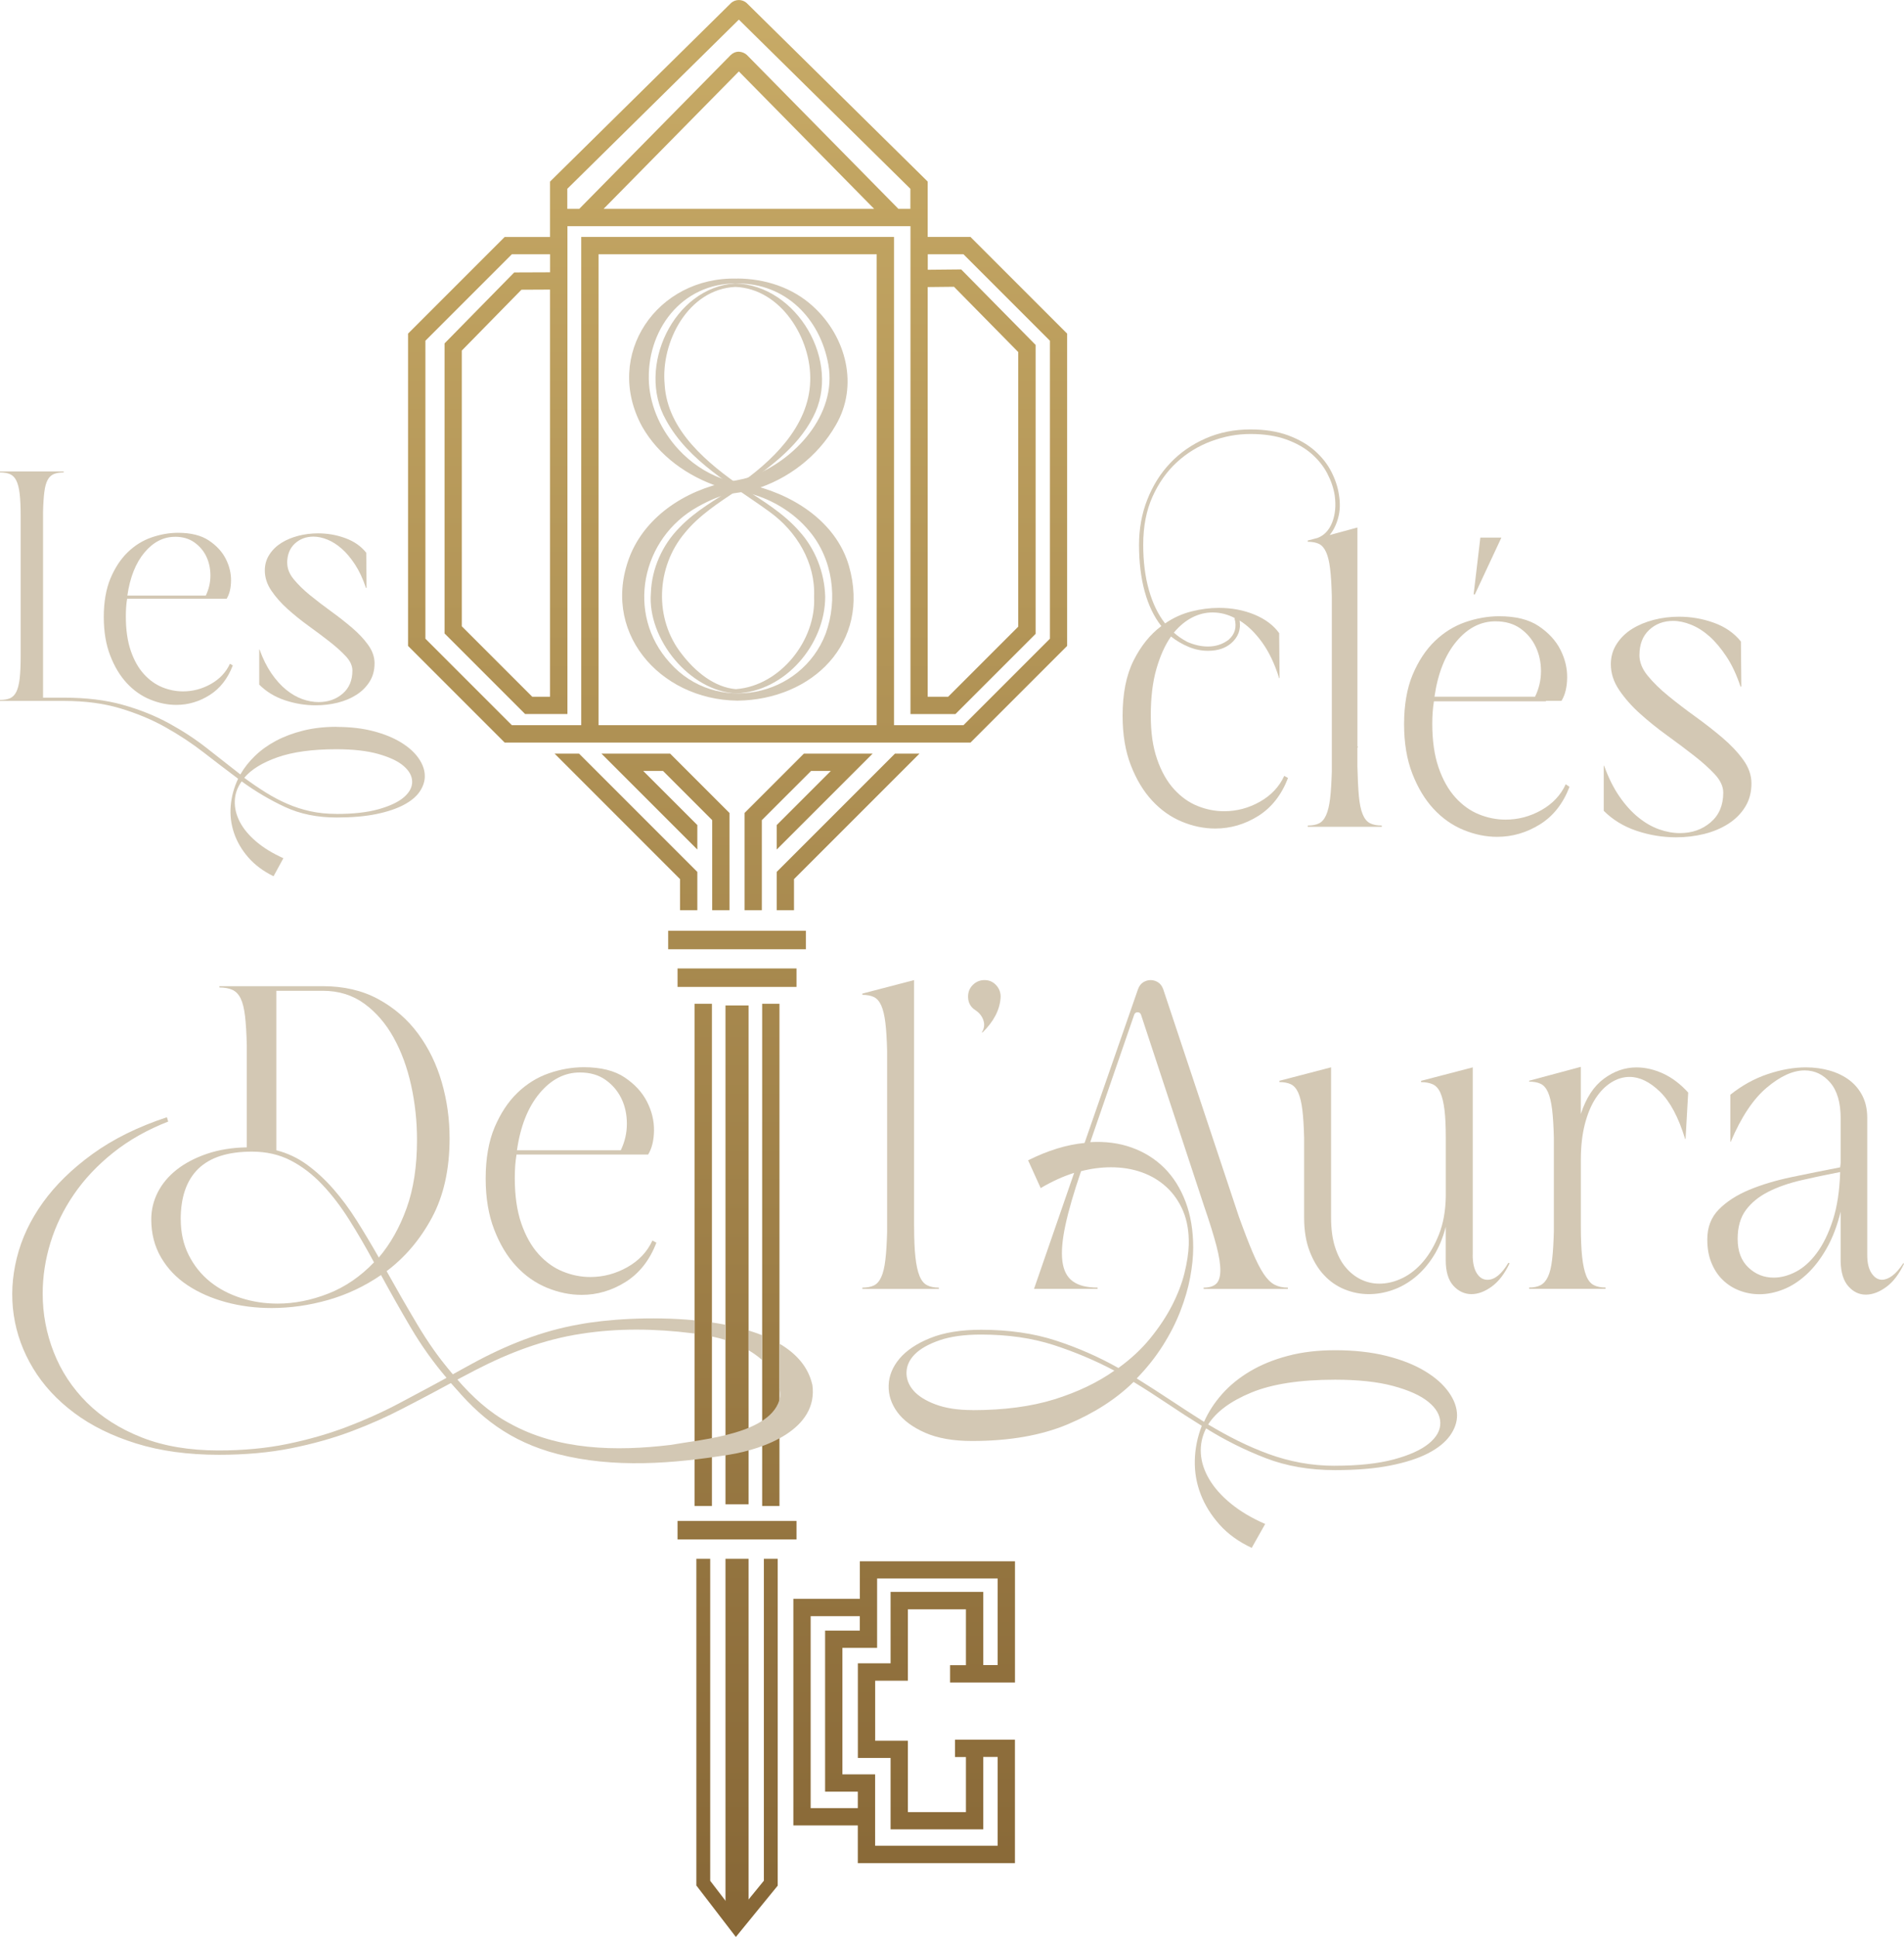 <svg xmlns="http://www.w3.org/2000/svg" xmlns:xlink="http://www.w3.org/1999/xlink" id="Calque_2" data-name="Calque 2" viewBox="0 0 412.62 419.71"><defs><style>      .cls-1 {        fill: #d3c8b4;      }      .cls-2 {        fill: url(#Dégradé_sans_nom_54);      }    </style><linearGradient id="D&#xE9;grad&#xE9;_sans_nom_54" data-name="D&#xE9;grad&#xE9; sans nom 54" x1="-1443.79" y1="519.84" x2="-1443.79" y2="927.76" gradientTransform="translate(1603.63 -514.63)" gradientUnits="userSpaceOnUse"><stop offset="0" stop-color="#c7aa66"></stop><stop offset="1" stop-color="#886837"></stop></linearGradient></defs><g id="Calque_1-2" data-name="Calque 1"><g><g><rect class="cls-2" x="144.8" y="201.69" width="29.85" height="4"></rect><rect class="cls-2" x="146.83" y="209.85" width="25.78" height="4"></rect><polygon class="cls-2" points="162.22 415.1 157.22 415.64 157.22 337.77 162.22 337.77 162.22 415.1"></polygon><rect class="cls-2" x="146.83" y="329.56" width="25.78" height="4"></rect><g><path class="cls-2" d="M210.43,51.45l-.11-.11h-9.28v-12L161.88.72c-.97-.95-2.55-.95-3.52,0l-39.16,38.63v12h-9.83l-20.94,20.94v67.67l20.94,20.94h100.95l20.83-20.83.11-.11v-67.67l-20.83-20.83ZM129.71,55.09h60.28v102.05h-60.28V55.09ZM193.74,157.15V51.34h-67.78v105.8h-15.03l-18.74-18.74v-64.57l18.74-18.74h8.28v3.91l-7.77.03-15.1,15.38v62.85l17.46,17.46h9.17V49.01h74.34v105.72h9.74l17.27-17.27.11-.11v-62.61l-16.13-16.36-7.24.07v-3.36h7.73l18.74,18.74v64.57l-18.74,18.74h-15.03ZM197.29,45.26h-2.59l-32.8-33.31c-.44-.44-1.08-.71-1.78-.75-.68,0-1.31.27-1.79.75l-32.8,33.31h-2.59v-4.35L160.12,4.25l37.17,36.66v4.35ZM201.04,150.98V62.2l5.7-.06,13.92,14.14v59.51l-15.18,15.18h-4.44ZM189.44,45.26h-58.64l29.32-29.78,29.32,29.78ZM119.2,62.75v88.22h-3.86l-15.26-15.26v-59.75l12.92-13.18,6.21-.03Z"></path><polygon class="cls-2" points="151.12 197.22 151.12 188.93 125.49 163.3 120.19 163.3 147.37 190.49 147.37 197.22 151.12 197.22"></polygon><polygon class="cls-2" points="130.34 163.3 151.12 184.08 151.12 178.78 139.39 167.05 143.68 167.05 154.34 177.71 154.34 197.22 158.09 197.22 158.09 176.16 145.23 163.3 130.34 163.3"></polygon><rect class="cls-2" x="150.53" y="217.5" width="3.75" height="108.83"></rect><rect class="cls-2" x="157.22" y="217.87" width="5" height="108.08"></rect><rect class="cls-2" x="165.17" y="217.5" width="3.75" height="108.83"></rect><polygon class="cls-2" points="165.54 407.52 159.54 414.88 153.91 407.54 153.91 337.77 150.91 337.77 150.91 408.56 159.47 419.71 168.54 408.59 168.54 337.77 165.54 337.77 165.54 407.52"></polygon><path class="cls-2" d="M186.33,346.45h-14.4v49.09h13.97v8.17h34.05v-26.74h-12.99v3.75h2.37v11.94h-12.58v-15.47h-7.09v-13.01h7.09v-15.47h12.58v12.11h-3.44v3.75h14.07v-26.27h-33.62v8.17ZM190.08,347.95v-5.92h26.12v18.77h-3.12v-15.86h-20.08v15.47h-7.09v20.51h7.09v15.47h20.08v-15.69h3.12v19.24h-26.55v-15.47h-7.09v-27.41h7.52v-9.13ZM186.33,353.32h-7.52v34.91h7.09v3.56h-10.22v-41.59h10.65v3.13Z"></path><polygon class="cls-2" points="168.32 197.22 172.07 197.22 172.07 190.49 199.26 163.3 193.95 163.3 168.43 188.82 168.32 188.93 168.32 197.22"></polygon><polygon class="cls-2" points="161.35 176.16 161.35 197.22 165.1 197.22 165.1 177.71 175.77 167.05 180.05 167.05 168.32 178.78 168.32 184.08 189.11 163.3 174.21 163.3 161.35 176.16"></polygon></g></g><g><path class="cls-1" d="M159.72,60.35c6.01.02,12.03,1.92,16.52,6.08,7.14,6.52,9.92,17.16,4.85,25.75-3.86,6.72-10.35,11.7-17.72,13.9-1.27.4-3.12.63-4.45.82-2.72.34-5.29,1.58-7.67,2.89-12.28,6.8-15.69,23.23-6.11,33.79,9.97,11.29,28.47,7.6,33.79-6.27,2.69-7.37,1.59-16.16-3.56-22.25-3.45-4.17-8.56-7.23-14.04-8.41-1.71-.32-3.76-.61-5.41-1.14-6.85-2.26-13.12-6.69-16.76-13.07-8.48-15.56,3.26-32.57,20.57-32.07h0ZM159.72,61.42c-12.1-.15-19.77,10.32-19.08,21.67.36,5.19,2.67,10.27,6.42,14.32,2.57,2.78,5.84,5.03,9.43,6.31,1.7.56,3.42.85,5.2,1.11,9.59,1.95,19.44,7.91,22.3,17.84,4.73,16.63-7.96,28.95-24.17,29.15-16.99-.19-30.04-15.22-23.09-31.89,3.95-9.11,13.47-14.49,22.88-15.85.97-.18,1.99-.41,2.93-.73,9.66-3.48,18.89-13.52,16.98-24.32-1.77-10.01-9.29-17.68-19.8-17.61h0Z"></path><g><g><path class="cls-1" d="M72.92,157.51c2.99,0,5.66.31,8,.93,2.35.61,4.35,1.43,6.01,2.45,1.66,1.02,2.93,2.17,3.81,3.45.88,1.28,1.32,2.56,1.32,3.84,0,1.14-.37,2.25-1.1,3.34-.74,1.09-1.89,2.05-3.45,2.88-1.57.83-3.55,1.5-5.94,1.99-2.4.5-5.28.75-8.64.75-4.17,0-7.9-.76-11.17-2.28-3.27-1.52-6.4-3.37-9.39-5.55-.95,1.33-1.45,2.75-1.49,4.27-.05,1.52.32,3.02,1.1,4.52s1.97,2.92,3.56,4.27c1.59,1.35,3.55,2.55,5.87,3.59l-2.13,3.91c-2.23-1.09-4.06-2.46-5.48-4.09s-2.45-3.4-3.09-5.3c-.64-1.9-.88-3.85-.71-5.87.17-2.02.7-3.97,1.6-5.87-2.47-1.85-4.97-3.76-7.51-5.73-2.54-1.97-5.29-3.78-8.25-5.44-2.96-1.66-6.24-3.02-9.82-4.09-3.58-1.07-7.65-1.6-12.2-1.6H0v-.21c.9,0,1.64-.13,2.21-.39.57-.26,1.02-.74,1.35-1.42.33-.69.57-1.65.71-2.88.14-1.23.21-2.82.21-4.77v-30.38c0-1.94-.07-3.53-.21-4.77-.14-1.23-.38-2.19-.71-2.88-.33-.69-.78-1.16-1.35-1.42-.57-.26-1.3-.39-2.21-.39v-.21h13.8v.21c-.85,0-1.56.12-2.13.35-.57.24-1.02.66-1.35,1.28-.33.62-.57,1.48-.71,2.6-.14,1.12-.24,2.53-.28,4.23v40.34h4.48c4.84,0,9.11.52,12.81,1.56,3.7,1.04,7.04,2.38,10.03,4.02,2.99,1.64,5.72,3.43,8.18,5.37,2.47,1.94,4.88,3.84,7.26,5.69.81-1.42,1.86-2.76,3.17-4.02,1.3-1.26,2.82-2.35,4.55-3.27,1.73-.92,3.7-1.66,5.9-2.21,2.21-.55,4.61-.82,7.22-.82ZM72.92,176.37c3.65,0,6.7-.34,9.14-1.03,2.44-.69,4.27-1.55,5.48-2.6s1.8-2.17,1.78-3.38c-.02-1.21-.64-2.34-1.85-3.38-1.21-1.05-3.04-1.91-5.48-2.6-2.44-.69-5.47-1.03-9.07-1.03-5.22,0-9.47.58-12.77,1.74-3.3,1.16-5.7,2.64-7.22,4.45,1.61,1.19,3.18,2.25,4.7,3.2,1.52.95,3.07,1.77,4.66,2.45,1.59.69,3.25,1.22,4.98,1.6,1.73.38,3.62.57,5.66.57Z"></path><path class="cls-1" d="M50.44,144.21c-1.09,2.85-2.76,4.98-5.01,6.4-2.25,1.42-4.66,2.13-7.22,2.13-1.9,0-3.8-.39-5.69-1.17-1.9-.78-3.58-1.97-5.05-3.56-1.47-1.59-2.67-3.58-3.59-5.98-.93-2.39-1.39-5.18-1.39-8.36s.49-6.06,1.46-8.36c.97-2.3,2.22-4.19,3.74-5.66,1.52-1.47,3.24-2.54,5.16-3.2,1.92-.66,3.83-1,5.73-1,2.8,0,5.03.56,6.69,1.67,1.66,1.11,2.88,2.44,3.66,3.98.78,1.54,1.16,3.12,1.14,4.73-.02,1.61-.34,2.92-.96,3.91h-21.56c-.19,1.09-.28,2.37-.28,3.84,0,2.89.36,5.37,1.07,7.44s1.66,3.75,2.85,5.05c1.18,1.3,2.51,2.25,3.98,2.85,1.47.59,2.96.89,4.48.89,2.13,0,4.15-.53,6.05-1.6,1.9-1.07,3.27-2.53,4.13-4.38l.64.36ZM37.92,116.32c-2.51,0-4.72,1.14-6.62,3.41-1.9,2.28-3.13,5.38-3.7,9.32h17c.66-1.38,1-2.82,1-4.34s-.3-2.89-.89-4.13c-.59-1.23-1.46-2.25-2.6-3.06s-2.54-1.21-4.2-1.21Z"></path><path class="cls-1" d="M62.25,122.01c0,1.19.46,2.35,1.39,3.49.93,1.14,2.1,2.29,3.52,3.45,1.42,1.16,2.94,2.32,4.55,3.49,1.61,1.16,3.13,2.35,4.55,3.56,1.42,1.21,2.6,2.45,3.52,3.74.92,1.28,1.39,2.61,1.39,3.98,0,1.52-.36,2.85-1.07,3.98s-1.66,2.09-2.85,2.85c-1.19.76-2.54,1.33-4.06,1.71-1.52.38-3.11.57-4.77.57-2.28,0-4.51-.37-6.69-1.1-2.18-.73-4.03-1.86-5.55-3.38v-7.61h.07c.71,1.99,1.57,3.71,2.56,5.16,1,1.45,2.06,2.63,3.2,3.56,1.14.92,2.31,1.6,3.52,2.03,1.21.43,2.38.64,3.52.64,2.04,0,3.77-.6,5.19-1.81,1.42-1.21,2.13-2.88,2.13-5.02,0-1.04-.47-2.07-1.42-3.09-.95-1.02-2.12-2.07-3.52-3.17-1.4-1.09-2.92-2.23-4.55-3.41-1.64-1.18-3.15-2.41-4.55-3.66-1.4-1.26-2.57-2.58-3.52-3.98-.95-1.4-1.42-2.86-1.42-4.38,0-1.28.33-2.43,1-3.45.66-1.02,1.53-1.86,2.6-2.53s2.29-1.17,3.66-1.53c1.38-.35,2.8-.53,4.27-.53,2.04,0,4.01.34,5.9,1.03,1.9.69,3.41,1.74,4.55,3.17l.07,7.61h-.14c-.66-1.99-1.46-3.69-2.38-5.09-.92-1.4-1.88-2.54-2.88-3.41-1-.88-2.03-1.53-3.09-1.96-1.07-.43-2.08-.64-3.02-.64-1.61,0-2.96.51-4.06,1.53-1.09,1.02-1.64,2.43-1.64,4.23Z"></path><path class="cls-1" d="M299.46,179.15h-16.05v-.27c.97,0,1.78-.15,2.42-.46.64-.3,1.15-.9,1.55-1.78.4-.88.68-2.08.87-3.6.18-1.52.3-3.47.37-5.84v-38.04c-.06-2.43-.18-4.41-.37-5.93-.18-1.52-.47-2.72-.87-3.6-.4-.88-.91-1.47-1.55-1.78-.64-.3-1.45-.46-2.42-.46v-.27l2.1-.55c1.46-.55,2.52-1.67,3.19-3.37.67-1.7.85-3.65.55-5.84-.24-1.58-.78-3.16-1.6-4.74-.82-1.58-1.96-3.01-3.42-4.29-1.46-1.28-3.28-2.31-5.47-3.1-2.19-.79-4.78-1.19-7.75-1.19s-5.69.52-8.48,1.55c-2.8,1.04-5.29,2.55-7.48,4.56-2.19,2.01-3.95,4.5-5.29,7.48-1.34,2.98-2.01,6.45-2.01,10.4,0,3.65.41,6.92,1.23,9.81.82,2.89,1.99,5.31,3.51,7.25,1.76-1.22,3.66-2.08,5.7-2.6,2.04-.52,4.03-.77,5.97-.77,2.8,0,5.37.49,7.71,1.46,2.34.97,4.12,2.31,5.34,4.01l.09,9.76h-.09c-.97-3.1-2.2-5.69-3.69-7.75-1.49-2.07-3.12-3.65-4.88-4.74.3,1.95-.3,3.59-1.83,4.92-1.28,1.1-2.95,1.64-5.02,1.64-1.46,0-2.87-.29-4.24-.87-1.37-.58-2.63-1.32-3.78-2.23-1.28,1.82-2.33,4.15-3.15,6.98-.82,2.83-1.23,6.19-1.23,10.08s.46,6.89,1.37,9.53,2.13,4.8,3.65,6.48c1.52,1.67,3.22,2.89,5.11,3.65,1.88.76,3.8,1.14,5.75,1.14,2.74,0,5.32-.68,7.75-2.05,2.43-1.37,4.2-3.24,5.29-5.61l.82.46c-1.4,3.65-3.54,6.38-6.43,8.21-2.89,1.82-6.01,2.74-9.35,2.74-2.43,0-4.85-.5-7.25-1.5-2.4-1-4.55-2.52-6.43-4.56-1.89-2.04-3.42-4.59-4.61-7.66-1.19-3.07-1.78-6.64-1.78-10.72,0-4.8.79-8.79,2.37-11.95,1.58-3.16,3.59-5.66,6.02-7.48-1.58-2.01-2.78-4.5-3.6-7.48s-1.23-6.35-1.23-10.13c0-3.47.59-6.72,1.78-9.76,1.19-3.04,2.84-5.69,4.97-7.94,2.13-2.25,4.68-4.03,7.66-5.34,2.98-1.31,6.23-1.96,9.76-1.96,3.1,0,5.81.43,8.12,1.28,2.31.85,4.24,1.96,5.79,3.33,1.55,1.37,2.75,2.89,3.6,4.56.85,1.67,1.4,3.33,1.64,4.97.3,1.76.26,3.41-.14,4.92-.4,1.52-1.02,2.8-1.87,3.83l6.02-1.64v47.43h.09c0,.12-.02.2-.05.23-.03.03-.05.11-.05.23v3.83c.06,2.61.17,4.76.32,6.43.15,1.67.42,3,.82,3.97.4.97.93,1.63,1.6,1.96.67.34,1.52.5,2.55.5v.27ZM267.71,133.99c-1.58-.85-3.22-1.28-4.93-1.28-1.52,0-3,.36-4.42,1.09-1.43.73-2.75,1.82-3.97,3.28.79.73,1.76,1.4,2.92,2.01,1.52.67,3.01,1,4.47,1,1.7,0,3.19-.49,4.47-1.46,1.4-1.22,1.82-2.77,1.28-4.65h.18Z"></path><path class="cls-1" d="M340.14,170.48c-1.4,3.65-3.54,6.37-6.43,8.16-2.89,1.79-5.98,2.69-9.26,2.69-2.43,0-4.87-.5-7.3-1.5-2.43-1-4.59-2.52-6.48-4.56-1.89-2.04-3.42-4.59-4.61-7.66-1.19-3.07-1.78-6.64-1.78-10.72s.62-7.77,1.87-10.72c1.25-2.95,2.84-5.37,4.79-7.25,1.95-1.88,4.15-3.25,6.61-4.11,2.46-.85,4.91-1.28,7.34-1.28,3.59,0,6.44.71,8.57,2.14,2.13,1.43,3.69,3.13,4.7,5.11,1,1.98,1.49,4,1.46,6.07-.03,2.07-.44,3.74-1.23,5.02h-3.38v.09h-24.26c-.12.73-.21,1.5-.27,2.33-.06.82-.09,1.66-.09,2.51,0,3.71.46,6.89,1.37,9.53s2.13,4.8,3.65,6.48c1.52,1.67,3.22,2.89,5.11,3.65,1.88.76,3.8,1.14,5.75,1.14,2.74,0,5.32-.68,7.75-2.05,2.43-1.37,4.2-3.24,5.29-5.61l.82.55ZM324.09,134.63c-3.22,0-6.05,1.46-8.48,4.38-2.43,2.92-4.01,6.9-4.74,11.95h21.8c.85-1.76,1.28-3.6,1.28-5.52s-.38-3.68-1.14-5.29c-.76-1.61-1.87-2.93-3.33-3.97-1.46-1.03-3.25-1.55-5.38-1.55ZM319.62,128.8h-.27l1.46-12.31h4.56l-5.75,12.31Z"></path><path class="cls-1" d="M355.28,141.93c0,1.52.59,3.01,1.78,4.47,1.19,1.46,2.69,2.94,4.52,4.42,1.82,1.49,3.77,2.98,5.84,4.47,2.07,1.49,4.01,3.01,5.84,4.56,1.83,1.55,3.33,3.15,4.52,4.79,1.19,1.64,1.78,3.35,1.78,5.11,0,1.95-.46,3.65-1.37,5.11s-2.13,2.68-3.65,3.65c-1.52.97-3.25,1.7-5.2,2.19-1.95.48-3.98.73-6.11.73-2.92,0-5.78-.47-8.57-1.41-2.8-.94-5.17-2.39-7.11-4.33v-9.76h.09c.91,2.55,2.01,4.76,3.28,6.61,1.28,1.86,2.65,3.38,4.11,4.56,1.46,1.19,2.96,2.05,4.51,2.6,1.55.55,3.06.82,4.51.82,2.61,0,4.83-.77,6.66-2.33,1.82-1.55,2.74-3.69,2.74-6.43,0-1.34-.61-2.66-1.82-3.97-1.22-1.31-2.72-2.66-4.52-4.06-1.79-1.4-3.74-2.86-5.84-4.38-2.1-1.52-4.04-3.08-5.84-4.7-1.8-1.61-3.3-3.31-4.52-5.11-1.22-1.79-1.82-3.66-1.82-5.61,0-1.64.43-3.12,1.28-4.42.85-1.31,1.96-2.39,3.33-3.24s2.93-1.5,4.7-1.96c1.76-.46,3.59-.68,5.47-.68,2.61,0,5.14.44,7.57,1.32,2.43.88,4.38,2.23,5.84,4.06l.09,9.76h-.18c-.85-2.55-1.87-4.73-3.06-6.52-1.19-1.79-2.42-3.25-3.69-4.38-1.28-1.13-2.6-1.96-3.97-2.51-1.37-.55-2.66-.82-3.88-.82-2.07,0-3.8.65-5.2,1.96-1.4,1.31-2.1,3.12-2.1,5.43Z"></path><path class="cls-1" d="M104.07,305.67c-2.29-1.85-4.44-3.87-6.45-6.07-3.26,1.82-6.65,3.65-10.17,5.51-3.52,1.85-7.28,3.53-11.3,5.04-4.02,1.51-8.38,2.73-13.08,3.67-4.71.94-9.92,1.41-15.62,1.41-6.72,0-12.69-.82-17.93-2.45-5.24-1.63-9.73-3.84-13.46-6.64-3.73-2.79-6.7-6.01-8.89-9.65-2.2-3.64-3.59-7.48-4.19-11.53-.6-4.05-.38-8.17.66-12.38,1.04-4.2,2.92-8.2,5.65-12,2.73-3.8,6.32-7.31,10.78-10.54,4.46-3.23,9.82-5.88,16.1-7.95l.28.94c-4.52,1.76-8.49,4-11.91,6.73-3.42,2.73-6.26,5.74-8.52,9.04-2.26,3.29-3.95,6.78-5.08,10.45-1.13,3.67-1.69,7.36-1.69,11.06,0,4.39.8,8.63,2.4,12.71,1.6,4.08,3.98,7.7,7.15,10.87,3.17,3.17,7.14,5.7,11.91,7.58,4.77,1.88,10.32,2.82,16.66,2.82,5.4,0,10.37-.47,14.92-1.41,4.55-.94,8.82-2.16,12.8-3.67,3.98-1.51,7.75-3.2,11.3-5.08,3.54-1.88,7.01-3.73,10.4-5.55-2.89-3.39-5.46-7-7.72-10.82-2.26-3.83-4.42-7.66-6.5-11.48-3.58,2.45-7.4,4.25-11.48,5.41-4.08,1.16-8.16,1.74-12.24,1.74-3.45,0-6.75-.42-9.88-1.27-3.14-.85-5.92-2.07-8.33-3.67-2.42-1.6-4.33-3.61-5.74-6.02s-2.12-5.16-2.12-8.24c0-2.07.47-4.03,1.41-5.88.94-1.85,2.31-3.48,4.09-4.89,1.79-1.41,3.97-2.56,6.54-3.44,2.57-.88,5.46-1.35,8.66-1.41v-22.12c-.06-2.57-.19-4.67-.38-6.31-.19-1.63-.5-2.9-.94-3.81-.44-.91-1.04-1.54-1.79-1.88s-1.69-.52-2.82-.52v-.28h22.4c4.58,0,8.6.94,12.05,2.82,3.45,1.88,6.32,4.38,8.61,7.48,2.29,3.11,4,6.62,5.13,10.54,1.13,3.92,1.69,7.95,1.69,12.1,0,6.71-1.27,12.44-3.81,17.18-2.54,4.74-5.82,8.61-9.84,11.63,2.13,3.83,4.34,7.67,6.64,11.53,2.29,3.86,4.85,7.48,7.67,10.87,2.63-1.38,5.24-2.7,7.81-3.95l.66.99c-2.51,1.28-5.02,2.62-7.53,4,1.88,2.2,3.69,4.38,5.92,6.2l-.88.62ZM39.17,264.21c0,2.89.58,5.48,1.74,7.77,1.16,2.29,2.7,4.2,4.61,5.74,1.91,1.54,4.14,2.71,6.68,3.53,2.54.82,5.19,1.22,7.95,1.22,3.64,0,7.29-.72,10.97-2.16s6.98-3.7,9.93-6.78c-1.76-3.26-3.55-6.34-5.37-9.22-1.82-2.89-3.76-5.43-5.84-7.62-2.07-2.2-4.35-3.94-6.82-5.22-2.48-1.29-5.29-1.93-8.42-1.93-5.21,0-9.08,1.24-11.63,3.72-2.54,2.48-3.81,6.13-3.81,10.96ZM82.09,272.49c2.51-2.95,4.52-6.51,6.02-10.68,1.51-4.17,2.26-9.11,2.26-14.83,0-4.01-.42-7.95-1.27-11.81-.85-3.86-2.12-7.31-3.81-10.36-1.69-3.04-3.81-5.49-6.35-7.34-2.54-1.85-5.54-2.78-8.99-2.78h-10.07v34.55c2.45.63,4.67,1.68,6.68,3.15,2.01,1.47,3.91,3.23,5.7,5.27,1.79,2.04,3.48,4.33,5.08,6.87,1.6,2.54,3.18,5.19,4.75,7.95Z"></path><path class="cls-1" d="M142.24,269.29c-1.44,3.76-3.66,6.59-6.64,8.47-2.98,1.88-6.17,2.82-9.55,2.82-2.51,0-5.02-.52-7.53-1.55-2.51-1.04-4.74-2.6-6.68-4.71-1.95-2.1-3.53-4.74-4.75-7.91-1.22-3.17-1.84-6.85-1.84-11.06s.64-8.02,1.93-11.06c1.29-3.04,2.93-5.54,4.94-7.48,2.01-1.94,4.28-3.36,6.82-4.24,2.54-.88,5.07-1.32,7.58-1.32,3.7,0,6.65.74,8.85,2.21,2.2,1.47,3.81,3.23,4.85,5.27,1.04,2.04,1.54,4.13,1.51,6.26-.03,2.13-.46,3.86-1.27,5.18h-28.52c-.25,1.44-.38,3.14-.38,5.08,0,3.83.47,7.11,1.41,9.84s2.2,4.96,3.76,6.68c1.57,1.73,3.33,2.98,5.27,3.76,1.94.79,3.92,1.18,5.93,1.18,2.82,0,5.49-.71,8-2.12,2.51-1.41,4.33-3.34,5.46-5.79l.85.47ZM125.67,232.39c-3.33,0-6.24,1.51-8.75,4.52-2.51,3.01-4.14,7.12-4.89,12.33h22.5c.88-1.82,1.32-3.73,1.32-5.74s-.39-3.83-1.18-5.46c-.79-1.63-1.93-2.98-3.44-4.05s-3.36-1.6-5.55-1.6Z"></path><path class="cls-1" d="M198.1,265.74c0,2.7.09,4.91.28,6.64.19,1.73.48,3.09.89,4.09.41,1.01.96,1.68,1.65,2.02.69.35,1.54.52,2.54.52v.28h-16.57v-.28c1,0,1.84-.16,2.49-.47.66-.31,1.19-.93,1.6-1.83.41-.91.71-2.15.89-3.72.19-1.57.31-3.58.38-6.02v-39.25c-.06-2.51-.19-4.55-.38-6.12-.19-1.57-.49-2.81-.89-3.72-.41-.91-.94-1.52-1.6-1.84-.66-.31-1.49-.47-2.49-.47v-.28l11.2-2.92v53.37Z"></path><path class="cls-1" d="M216.84,215.95v.28c-.19,2.64-1.51,5.15-3.95,7.53l-.09-.09c.5-.82.61-1.66.33-2.54s-.83-1.6-1.65-2.17c-1.13-.69-1.69-1.69-1.69-3.01,0-1,.34-1.85,1.04-2.54s1.54-1.04,2.54-1.04c.94,0,1.74.33,2.4.99.66.66,1.02,1.46,1.08,2.4v.19Z"></path><path class="cls-1" d="M289.31,292.57c4.14,0,7.84.41,11.11,1.22,3.26.82,6.02,1.9,8.28,3.25,2.26,1.35,4,2.87,5.22,4.57s1.84,3.39,1.84,5.08c0,1.51-.52,2.98-1.55,4.42-1.04,1.44-2.62,2.71-4.75,3.81-2.13,1.1-4.86,1.98-8.19,2.64-3.33.66-7.31.99-11.95.99-5.52,0-10.53-.86-15.01-2.59-4.49-1.73-8.8-3.87-12.94-6.45-.88,1.76-1.26,3.58-1.13,5.46.12,1.88.74,3.75,1.84,5.6,1.1,1.85,2.67,3.61,4.71,5.27,2.04,1.66,4.5,3.12,7.39,4.38l-2.92,5.18c-2.82-1.32-5.15-3-6.97-5.04-1.82-2.04-3.19-4.24-4.09-6.59-.91-2.35-1.33-4.8-1.27-7.34.06-2.54.56-5.04,1.51-7.48-2.45-1.51-4.88-3.08-7.3-4.71-2.42-1.63-4.91-3.23-7.48-4.8-3.76,3.7-8.52,6.76-14.26,9.18-5.74,2.41-12.66,3.62-20.75,3.62-4.08,0-7.47-.6-10.17-1.79-2.7-1.19-4.71-2.68-6.02-4.47s-1.94-3.72-1.88-5.79c.06-2.07.85-4,2.35-5.79,1.51-1.79,3.73-3.28,6.68-4.47,2.95-1.19,6.62-1.79,11.01-1.79,6.02,0,11.44.78,16.24,2.35,4.8,1.57,9.3,3.55,13.51,5.93,2.7-1.95,5-4.09,6.92-6.45,1.91-2.35,3.48-4.72,4.71-7.11,1.22-2.39,2.12-4.71,2.68-6.97.56-2.26.88-4.33.94-6.21.06-2.76-.35-5.18-1.22-7.25-.88-2.07-2.09-3.81-3.62-5.22-1.54-1.41-3.33-2.48-5.37-3.2-2.04-.72-4.25-1.08-6.64-1.08-2.13,0-4.3.28-6.49.85-1.57,4.58-2.7,8.47-3.39,11.67-.69,3.2-.91,5.81-.66,7.81.25,2.01,1,3.47,2.26,4.38,1.25.91,3.04,1.36,5.37,1.36v.28h-13.65c-.06,0-.11-.01-.14-.05-.03-.03-.02-.05.05-.05l8.66-25.04c-2.38.75-4.8,1.85-7.25,3.3l-2.73-6.02c4.27-2.13,8.34-3.39,12.24-3.76l11.58-33.32c.25-.69.63-1.19,1.13-1.5.5-.31,1.04-.47,1.6-.47s1.1.16,1.6.47c.5.31.88.82,1.13,1.5l16.38,49.23c1.13,3.14,2.12,5.71,2.97,7.72.85,2.01,1.65,3.58,2.4,4.71.75,1.13,1.54,1.92,2.35,2.35.82.44,1.79.66,2.92.66v.28h-18.26v-.28c1.19,0,2.09-.27,2.68-.8.6-.53.91-1.47.94-2.82.03-1.35-.25-3.17-.85-5.46-.6-2.29-1.49-5.16-2.68-8.61l-13.65-41.42c-.13-.38-.38-.56-.75-.56s-.63.19-.75.56l-9.51,27.58c3.26-.19,6.26.2,8.99,1.18s5.08,2.45,7.06,4.42c1.98,1.98,3.51,4.42,4.61,7.34,1.1,2.92,1.65,6.23,1.65,9.93,0,1.95-.22,4.09-.66,6.45-.44,2.35-1.15,4.78-2.12,7.29-.97,2.51-2.24,5-3.81,7.48-1.57,2.48-3.45,4.85-5.65,7.11,2.51,1.57,4.97,3.15,7.39,4.75,2.41,1.6,4.81,3.15,7.2,4.66.94-2.13,2.24-4.14,3.91-6.02,1.66-1.88,3.69-3.53,6.07-4.94,2.38-1.41,5.11-2.53,8.19-3.34,3.07-.82,6.49-1.22,10.26-1.22ZM210.72,305.56c6.84,0,12.77-.79,17.79-2.35,5.02-1.57,9.35-3.64,12.99-6.21-4.14-2.2-8.53-4.05-13.18-5.56-4.65-1.5-9.88-2.26-15.72-2.26-3.58,0-6.56.41-8.94,1.22-2.38.82-4.17,1.82-5.37,3.01s-1.8,2.51-1.84,3.95c-.03,1.44.47,2.76,1.51,3.95,1.04,1.19,2.63,2.2,4.8,3.01,2.17.81,4.82,1.22,7.95,1.22ZM234.16,253.79l-.09.28.09-.28ZM289.31,317.6c5.08,0,9.32-.46,12.71-1.36,3.39-.91,5.93-2.06,7.62-3.44,1.69-1.38,2.53-2.89,2.49-4.52-.03-1.63-.89-3.14-2.59-4.52-1.69-1.38-4.24-2.53-7.62-3.44-3.39-.91-7.59-1.36-12.61-1.36-7.59,0-13.63.93-18.12,2.78-4.49,1.85-7.61,4.16-9.37,6.92,2.2,1.32,4.38,2.51,6.54,3.58s4.36,2.01,6.59,2.83c2.23.81,4.53,1.44,6.92,1.88,2.38.44,4.86.66,7.44.66Z"></path><path class="cls-1" d="M319.15,271.95c0,1.69.3,3.01.89,3.95.6.94,1.36,1.41,2.31,1.41,1.57,0,3.07-1.22,4.52-3.67l.28.09c-1.07,2.26-2.35,3.94-3.86,5.04-1.51,1.1-2.98,1.65-4.42,1.65s-2.81-.61-3.91-1.83c-1.1-1.22-1.65-3.06-1.65-5.51v-7.25c-.63,2.45-1.52,4.58-2.68,6.4-1.16,1.82-2.49,3.34-4,4.57-1.51,1.22-3.12,2.13-4.85,2.73-1.73.6-3.44.89-5.13.89-1.82,0-3.58-.35-5.27-1.04s-3.19-1.72-4.47-3.11c-1.29-1.38-2.32-3.11-3.11-5.18-.79-2.07-1.18-4.49-1.18-7.25v-17.32c-.06-2.45-.19-4.46-.38-6.02-.19-1.57-.49-2.81-.89-3.72-.41-.91-.94-1.52-1.6-1.84-.66-.31-1.49-.47-2.49-.47v-.28l11.2-2.92v32.57c0,2.45.28,4.56.85,6.35s1.33,3.27,2.31,4.42c.97,1.16,2.09,2.04,3.34,2.64,1.25.6,2.57.9,3.95.9,1.69,0,3.37-.41,5.04-1.22,1.66-.81,3.17-2.02,4.52-3.62,1.35-1.6,2.48-3.56,3.39-5.88.91-2.32,1.4-5.02,1.46-8.1v-12.8c0-2.45-.09-4.46-.28-6.02-.19-1.57-.49-2.81-.89-3.72-.41-.91-.96-1.52-1.65-1.84-.69-.31-1.54-.47-2.54-.47v-.28l11.2-2.92v40.66Z"></path><path class="cls-1" d="M342.59,241.36c1.13-3.45,2.79-5.99,4.99-7.62,2.2-1.63,4.55-2.45,7.06-2.45,1.94,0,3.89.46,5.84,1.36,1.94.91,3.73,2.28,5.37,4.09l-.57,10.07h-.09c-1.44-4.71-3.26-8.13-5.46-10.26-2.2-2.13-4.39-3.2-6.59-3.2-1.38,0-2.72.41-4,1.22-1.29.82-2.42,1.98-3.39,3.48-.97,1.51-1.74,3.38-2.31,5.6-.56,2.23-.85,4.75-.85,7.58v14.4c0,2.76.09,5.01.28,6.73.19,1.73.49,3.09.89,4.09.41,1.01.96,1.68,1.65,2.02.69.35,1.54.52,2.54.52v.28h-16.57v-.28c1,0,1.84-.17,2.49-.52.66-.35,1.19-.96,1.6-1.84.41-.88.71-2.1.89-3.67.19-1.57.31-3.61.38-6.12v-20.33c-.06-2.51-.19-4.55-.38-6.12-.19-1.57-.49-2.81-.89-3.72-.41-.91-.94-1.52-1.6-1.83-.66-.31-1.49-.47-2.49-.47v-.19l11.2-3.01v10.17Z"></path><path class="cls-1" d="M412.62,273.84c-1.07,2.26-2.35,3.94-3.86,5.04s-2.98,1.65-4.42,1.65-2.7-.6-3.76-1.79c-1.07-1.19-1.63-2.98-1.69-5.37v-10.82c-.75,3.08-1.77,5.74-3.06,8-1.29,2.26-2.73,4.13-4.33,5.6-1.6,1.47-3.28,2.56-5.04,3.25-1.76.69-3.48,1.04-5.18,1.04-1.51,0-2.95-.27-4.33-.8-1.38-.53-2.59-1.3-3.62-2.31-1.04-1-1.85-2.24-2.45-3.72-.6-1.47-.89-3.15-.89-5.04,0-2.64.83-4.8,2.49-6.49,1.66-1.69,3.84-3.11,6.54-4.24,2.7-1.13,5.77-2.05,9.23-2.78,3.45-.72,6.97-1.43,10.54-2.12,0-.13.01-.28.05-.47.03-.19.05-.34.05-.47v-9.7c0-3.39-.75-5.96-2.26-7.72s-3.36-2.64-5.55-2.64c-2.51,0-5.24,1.24-8.19,3.72-2.95,2.48-5.55,6.39-7.81,11.72h-.09v-10.17c2.51-2.01,5.21-3.5,8.1-4.47,2.89-.97,5.65-1.46,8.28-1.46,1.82,0,3.55.24,5.18.71,1.63.47,3.04,1.16,4.24,2.07s2.13,2.04,2.82,3.39c.69,1.35,1.04,2.94,1.04,4.75v29.74c0,1.69.31,3.01.94,3.95.63.94,1.38,1.41,2.26,1.41.69,0,1.43-.28,2.21-.85.78-.57,1.58-1.47,2.4-2.73l.19.09ZM376.57,268.47c0,2.64.77,4.69,2.31,6.16,1.54,1.48,3.37,2.21,5.51,2.21,1.57,0,3.17-.42,4.8-1.27,1.63-.85,3.14-2.19,4.52-4.05,1.38-1.85,2.54-4.22,3.48-7.11.94-2.89,1.47-6.37,1.6-10.45-2.95.57-5.77,1.16-8.47,1.79-2.7.63-5.07,1.46-7.11,2.49-2.04,1.04-3.66,2.35-4.85,3.95-1.19,1.6-1.79,3.69-1.79,6.26Z"></path></g><g><path class="cls-1" d="M162.22,292.58c1.03.6,2.03,1.31,2.94,2.12v-5.38c-.94-.38-1.93-.71-2.94-1.02v4.29Z"></path><path class="cls-1" d="M154.28,289.6c1,.21,1.98.46,2.94.76v-3.3c-.97-.19-1.95-.36-2.94-.51v3.05Z"></path><path class="cls-1" d="M176.02,299.99c-.88-3.84-3.48-6.71-7.1-8.84v9.51c.13.66.19,1.35.14,2.05-1.55,8.05-16.95,9.16-23.73,10.38-11.76,1.42-24.4,1.19-34.97-4.72-4.4-2.36-7.99-5.72-11.26-9.43,1.33-.71,2.66-1.41,4-2.1,7.18-3.71,14.79-6.61,22.8-7.82,7.95-1.26,16.09-1.13,24.11-.13.18.02.36.05.54.07v-2.87c-9.51-.92-19.34-.19-24.99.88-8.16,1.41-15.95,4.54-23.17,8.48-1.43.77-2.84,1.56-4.25,2.36-1.71-2-3.34-4.08-4.97-6.15,0,0-.79.62-.79.62,1.49,2.21,2.98,4.28,4.5,6.24-5.29,2.99-10.52,6.01-16.08,8.4l.39.92c5.74-2.32,11.17-5.28,16.59-8.19,5.97,7.36,12.69,12.72,23.09,15.42,12.18,3.12,24.95,2.1,37.2.13,7.4-1.2,19.38-5.42,17.97-15.22Z"></path></g><path class="cls-1" d="M159.55,150.25c-10.1-.46-19.33-11.85-18.49-21.8.18-5.25,2.48-10.37,6.14-14.08,3.57-3.77,8.1-6.17,12.21-8.92,7.76-5.29,15.91-13,16.17-22.85.34-9.14-6.3-20.05-16.22-20.43-10.21.48-16.2,11.9-15.32,21.17.59,10,9.36,17.13,17.11,22.47,4.15,2.71,8.56,5.34,11.99,9.22,3.52,3.83,5.55,9.03,5.69,14.24.01,10.41-8.74,20.6-19.28,20.98h0ZM159.55,149.32c9.59-.75,17.36-10.66,16.87-20.02.34-7.33-3.78-14.18-9.68-18.42-8.05-5.86-17.52-10.84-22.44-19.92-6.42-11.36,1.65-28.72,15.05-29.55,13.42.38,23.1,17.06,16.86,28.95-3.54,6.95-10.22,11.42-16.31,15.8-4.11,2.75-8.35,5.46-11.48,9.3-6.25,7.4-6.73,18.65-.64,26.3,2.84,3.69,6.98,7.2,11.78,7.58h0Z"></path></g></g></g></g></svg>
